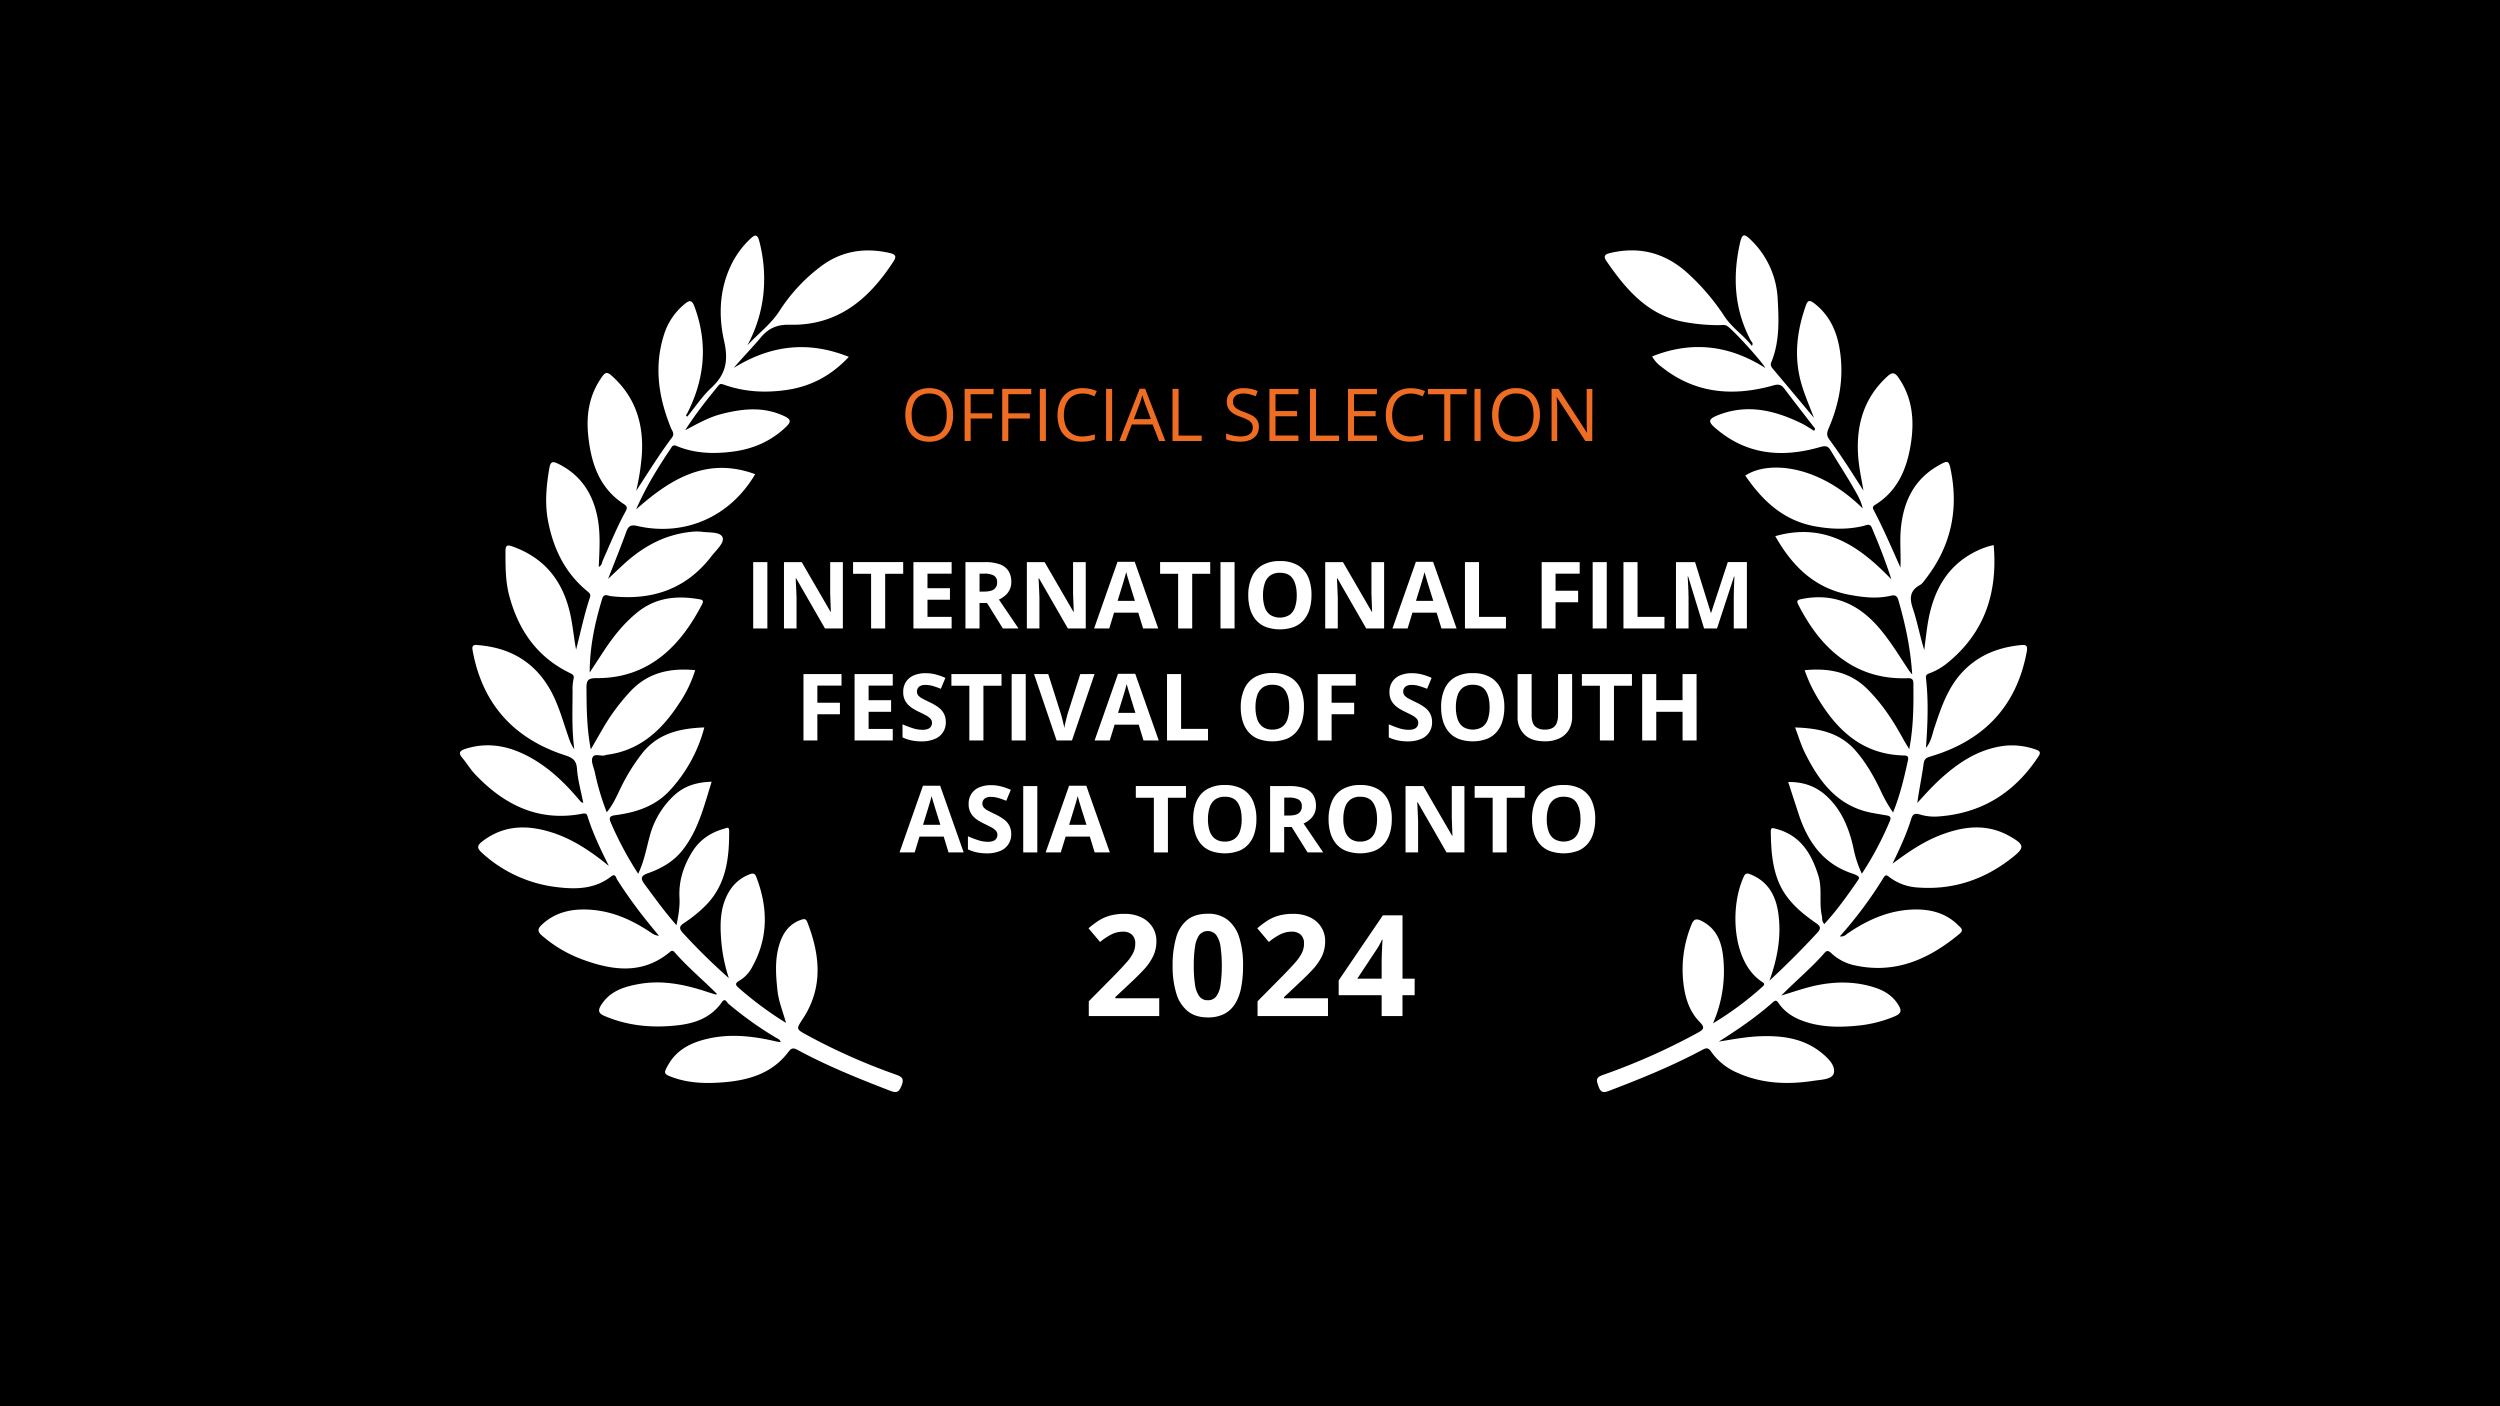 <svg xmlns="http://www.w3.org/2000/svg" viewBox="0 0 1440 810"><defs><style>.cls-1{fill:#ef6d23;}.cls-2{fill:#fff;}</style></defs><g id="Layer_2" data-name="Layer 2"><g id="Layer_1-2" data-name="Layer 1"><rect width="1440" height="810"/><path class="cls-1" d="M549,239a21.08,21.08,0,0,1-.88,6.3,13.77,13.77,0,0,1-2.61,4.88,11.63,11.63,0,0,1-4.3,3.15,14.85,14.85,0,0,1-5.94,1.11,15.35,15.35,0,0,1-6.08-1.11,11.23,11.23,0,0,1-4.3-3.16,13.64,13.64,0,0,1-2.57-4.9,22.24,22.24,0,0,1-.85-6.31,20,20,0,0,1,1.52-8.06,11.84,11.84,0,0,1,4.6-5.39,14.42,14.42,0,0,1,7.74-1.92,13.87,13.87,0,0,1,7.49,1.9,12,12,0,0,1,4.61,5.36A19.52,19.52,0,0,1,549,239Zm-23.86,0a18,18,0,0,0,1.09,6.6,8.88,8.88,0,0,0,3.33,4.3,11.49,11.49,0,0,0,11.42,0,8.93,8.93,0,0,0,3.29-4.3,18.49,18.49,0,0,0,1.06-6.6q0-5.81-2.43-9.07t-7.57-3.27a10.16,10.16,0,0,0-5.74,1.5,8.88,8.88,0,0,0-3.35,4.25A17.86,17.86,0,0,0,525.09,239Z"/><path class="cls-1" d="M559.1,254h-3.49v-30H572.3v3.07H559.1v11h12.4v3H559.1Z"/><path class="cls-1" d="M580.76,254h-3.48v-30H594v3.07h-13.2v11h12.4v3h-12.4Z"/><path class="cls-1" d="M598.94,254v-30h3.49v30Z"/><path class="cls-1" d="M623.48,226.69a11.3,11.3,0,0,0-4.46.85,9.16,9.16,0,0,0-3.36,2.46,11.24,11.24,0,0,0-2.13,3.89,16.57,16.57,0,0,0-.73,5.12,16.77,16.77,0,0,0,1.17,6.55,9.33,9.33,0,0,0,3.53,4.29,10.54,10.54,0,0,0,5.87,1.52,19.76,19.76,0,0,0,3.78-.34,31.78,31.78,0,0,0,3.46-.85v3a18.4,18.4,0,0,1-3.45.91,26.46,26.46,0,0,1-4.28.3,14.27,14.27,0,0,1-7.63-1.9,11.62,11.62,0,0,1-4.6-5.36,20.31,20.31,0,0,1-1.52-8.18,19.46,19.46,0,0,1,1-6.22,14,14,0,0,1,2.79-4.87,12.4,12.4,0,0,1,4.51-3.17,15.9,15.9,0,0,1,6.14-1.11,20.92,20.92,0,0,1,4.38.45,16.09,16.09,0,0,1,3.81,1.29l-1.39,2.95a22.26,22.26,0,0,0-3.15-1.14A13.61,13.61,0,0,0,623.48,226.69Z"/><path class="cls-1" d="M637.11,254v-30h3.48v30Z"/><path class="cls-1" d="M667.62,254l-3.69-9.52h-12L648.25,254h-3.52l11.72-30.09h3.14L671.23,254Zm-4.73-12.61L659.38,232l-.39-1.21q-.29-.84-.57-1.74l-.47-1.46c-.14.56-.28,1.12-.44,1.67s-.31,1.07-.46,1.54l-.39,1.2-3.57,9.45Z"/><path class="cls-1" d="M675.37,254v-30h3.49V250.9h13.3V254Z"/><path class="cls-1" d="M725.1,246a7.61,7.61,0,0,1-1.33,4.54,8.25,8.25,0,0,1-3.7,2.86,14.46,14.46,0,0,1-5.59,1,29.7,29.7,0,0,1-3.22-.17,23.13,23.13,0,0,1-2.79-.47,12.35,12.35,0,0,1-2.23-.76v-3.34a26.24,26.24,0,0,0,3.75,1.18,19.5,19.5,0,0,0,4.63.54,10.61,10.61,0,0,0,3.81-.6,5.1,5.1,0,0,0,2.37-1.75,5.13,5.13,0,0,0,.14-5.3,6.14,6.14,0,0,0-2.25-1.89,30.5,30.5,0,0,0-4.27-1.81,22.07,22.07,0,0,1-3.36-1.49,10,10,0,0,1-2.44-1.83,6.94,6.94,0,0,1-1.49-2.38,9,9,0,0,1-.5-3.1,6.91,6.91,0,0,1,1.22-4.11,7.72,7.72,0,0,1,3.38-2.62,12.66,12.66,0,0,1,5-.91,20.61,20.61,0,0,1,4.44.45,19.29,19.29,0,0,1,3.74,1.21l-1.09,3a23.77,23.77,0,0,0-3.43-1.13,15.5,15.5,0,0,0-3.74-.45,8.19,8.19,0,0,0-3.25.57,4.45,4.45,0,0,0-2,1.59,4.24,4.24,0,0,0-.7,2.43,4.84,4.84,0,0,0,.67,2.63,5.73,5.73,0,0,0,2.13,1.85,27.19,27.19,0,0,0,3.89,1.69,30,30,0,0,1,4.49,2,7.91,7.91,0,0,1,2.8,2.63A7.23,7.23,0,0,1,725.1,246Z"/><path class="cls-1" d="M747.89,254H731.2v-30h16.69v3.07h-13.2v9.7h12.44v3H734.69v11.09h13.2Z"/><path class="cls-1" d="M754.53,254v-30H758V250.9h13.31V254Z"/><path class="cls-1" d="M793.12,254H776.44v-30h16.68v3.07h-13.2v9.7h12.45v3H779.92v11.09h13.2Z"/><path class="cls-1" d="M812.58,226.69a11.3,11.3,0,0,0-4.46.85,9.16,9.16,0,0,0-3.36,2.46,11.24,11.24,0,0,0-2.13,3.89,16.57,16.57,0,0,0-.73,5.12,16.77,16.77,0,0,0,1.17,6.55,9.33,9.33,0,0,0,3.53,4.29,10.52,10.52,0,0,0,5.87,1.52,19.76,19.76,0,0,0,3.78-.34,31.78,31.78,0,0,0,3.46-.85v3a18.4,18.4,0,0,1-3.45.91,26.46,26.46,0,0,1-4.28.3,14.27,14.27,0,0,1-7.63-1.9,11.62,11.62,0,0,1-4.6-5.36,20.31,20.31,0,0,1-1.52-8.18,19.19,19.19,0,0,1,.95-6.22A14,14,0,0,1,802,227.9a12.4,12.4,0,0,1,4.51-3.17,15.9,15.9,0,0,1,6.14-1.11,21,21,0,0,1,4.38.45,16.09,16.09,0,0,1,3.81,1.29l-1.39,2.95a22.72,22.72,0,0,0-3.15-1.14A13.61,13.61,0,0,0,812.58,226.69Z"/><path class="cls-1" d="M835.41,254H831.9v-26.9h-9.43v-3.07H844.8v3.07h-9.39Z"/><path class="cls-1" d="M849.32,254v-30h3.49v30Z"/><path class="cls-1" d="M887,239a21.41,21.41,0,0,1-.88,6.3,13.63,13.63,0,0,1-2.62,4.88,11.51,11.51,0,0,1-4.29,3.15,14.85,14.85,0,0,1-5.94,1.11,15.35,15.35,0,0,1-6.08-1.11,11.27,11.27,0,0,1-4.31-3.16,13.62,13.62,0,0,1-2.56-4.9,21.89,21.89,0,0,1-.85-6.31,20,20,0,0,1,1.52-8.06,11.78,11.78,0,0,1,4.6-5.39,14.4,14.4,0,0,1,7.74-1.92,13.87,13.87,0,0,1,7.49,1.9,12,12,0,0,1,4.61,5.36A19.52,19.52,0,0,1,887,239Zm-23.86,0a18,18,0,0,0,1.09,6.6,8.88,8.88,0,0,0,3.33,4.3,11.47,11.47,0,0,0,11.41,0,8.81,8.81,0,0,0,3.29-4.3,18.49,18.49,0,0,0,1.07-6.6q0-5.81-2.43-9.07t-7.57-3.27a10.14,10.14,0,0,0-5.74,1.5,8.83,8.83,0,0,0-3.35,4.25A17.86,17.86,0,0,0,863.18,239Z"/><path class="cls-1" d="M917.13,254h-4l-16.34-25.17h-.16c0,.66.09,1.43.14,2.28s.1,1.76.14,2.73.05,1.94.05,2.94V254H893.7v-30h4L914,249.14h.14c0-.48-.06-1.16-.1-2s-.08-1.83-.11-2.85,0-2,0-2.84V224.05h3.28Z"/><path class="cls-2" d="M433.84,362V323.78H442V362Z"/><path class="cls-2" d="M485.49,362h-10.3l-16.64-28.93h-.23c.06,1.2.13,2.41.18,3.63s.1,2.44.16,3.65l.15,3.65v18h-7.24V323.78h10.22l16.61,28.64h.18c0-1.19-.07-2.37-.13-3.53s-.1-2.34-.14-3.51l-.12-3.5v-18.1h7.3Z"/><path class="cls-2" d="M509.86,362h-8.11v-31.5H491.37v-6.74h28.87v6.74H509.86Z"/><path class="cls-2" d="M548.14,362h-22V323.78h22v6.64H534.23v8.4h12.94v6.64H534.23v9.86h13.91Z"/><path class="cls-2" d="M567.26,323.78a25,25,0,0,1,8.59,1.25,9.84,9.84,0,0,1,5,3.79,11.56,11.56,0,0,1,1.65,6.41,10,10,0,0,1-1,4.58,10.46,10.46,0,0,1-2.62,3.32,15.21,15.21,0,0,1-3.5,2.22L586.66,362h-9l-9.13-14.68h-4.32V362h-8.11V323.78Zm-.58,6.64h-2.46v10.33h2.62c2.68,0,4.61-.45,5.76-1.35a4.69,4.69,0,0,0,1.74-4,4.18,4.18,0,0,0-1.87-3.87A11.28,11.28,0,0,0,566.68,330.42Z"/><path class="cls-2" d="M625.39,362h-10.3l-16.64-28.93h-.23q.1,1.8.18,3.63c.05,1.22.1,2.44.16,3.65l.15,3.65v18h-7.24V323.78H601.7l16.6,28.64h.19c0-1.19-.08-2.37-.13-3.53s-.11-2.34-.15-3.51l-.12-3.5v-18.1h7.3Z"/><path class="cls-2" d="M658.42,362l-2.78-9.11H641.7L638.93,362H630.2l13.49-38.4h9.91L667.15,362Zm-4.71-15.91-2.77-8.89c-.18-.59-.41-1.36-.7-2.29s-.57-1.88-.86-2.85-.52-1.81-.69-2.52c-.18.71-.42,1.6-.72,2.65s-.6,2.06-.88,3l-.6,2-2.75,8.89Z"/><path class="cls-2" d="M686.71,362H678.6v-31.5H668.22v-6.74h28.87v6.74H686.71Z"/><path class="cls-2" d="M703,362V323.78h8.11V362Z"/><path class="cls-2" d="M755.41,342.84a27.78,27.78,0,0,1-1.1,8.05,17.06,17.06,0,0,1-3.34,6.23,14.4,14.4,0,0,1-5.66,4,24.16,24.16,0,0,1-16.21,0,14.44,14.44,0,0,1-5.67-4,17,17,0,0,1-3.33-6.25,27.9,27.9,0,0,1-1.1-8.08,25.37,25.37,0,0,1,2-10.34,14.71,14.71,0,0,1,6-6.84,19.79,19.79,0,0,1,10.31-2.43,19.53,19.53,0,0,1,10.24,2.43,14.77,14.77,0,0,1,6,6.85A25.57,25.57,0,0,1,755.41,342.84Zm-27.91,0a21,21,0,0,0,1,6.89,8.93,8.93,0,0,0,3.15,4.45,10.72,10.72,0,0,0,11.14,0,8.84,8.84,0,0,0,3.13-4.45,21.59,21.59,0,0,0,1-6.89q0-6-2.25-9.46t-7.4-3.46a9.31,9.31,0,0,0-5.59,1.56,8.89,8.89,0,0,0-3.16,4.45A21.08,21.08,0,0,0,727.5,342.84Z"/><path class="cls-2" d="M797.25,362H786.94l-16.63-28.93h-.24q.1,1.8.18,3.63c.06,1.22.11,2.44.16,3.65s.11,2.43.16,3.65v18h-7.25V323.78h10.23l16.61,28.64h.18c0-1.19-.08-2.37-.13-3.53s-.1-2.34-.14-3.51-.09-2.34-.12-3.5v-18.1h7.3Z"/><path class="cls-2" d="M830.27,362l-2.77-9.11H813.56L810.79,362h-8.74l13.5-38.4h9.91L839,362Zm-4.71-15.91-2.77-8.89c-.17-.59-.4-1.36-.69-2.29s-.58-1.88-.86-2.85-.52-1.81-.7-2.52c-.17.71-.41,1.6-.72,2.65s-.59,2.06-.87,3l-.6,2-2.75,8.89Z"/><path class="cls-2" d="M843.81,362V323.78h8.11v31.54h15.51V362Z"/><path class="cls-2" d="M896,362h-8V323.78H909.9v6.64H896v9.86h13v6.62H896Z"/><path class="cls-2" d="M917.38,362V323.78h8.11V362Z"/><path class="cls-2" d="M935.11,362V323.78h8.11v31.54h15.51V362Z"/><path class="cls-2" d="M981.55,362l-9.2-30h-.24c0,.71.09,1.79.17,3.23s.15,3,.22,4.59.11,3.08.11,4.39V362h-7.25V323.78h11L985.45,353h.16l9.6-29.24h11V362h-7.56v-18.1c0-1.21,0-2.59.07-4.16s.1-3.07.17-4.49.12-2.49.16-3.2h-.24L989,362Z"/><path class="cls-2" d="M470.8,426.52h-8V388.28h21.92v6.64H470.8v9.86h13v6.62h-13Z"/><path class="cls-2" d="M514.23,426.52h-22V388.28h22v6.64H500.32v8.4h12.95V410H500.32v9.86h13.91Z"/><path class="cls-2" d="M544.78,415.9a10.08,10.08,0,0,1-6.45,9.78,19.38,19.38,0,0,1-7.65,1.36,29.21,29.21,0,0,1-3.89-.26,24.58,24.58,0,0,1-3.63-.78,22.2,22.2,0,0,1-3.31-1.26V417.2a58.49,58.49,0,0,0,5.65,2.17,18.29,18.29,0,0,0,5.81,1,8.19,8.19,0,0,0,3.2-.52,3.7,3.7,0,0,0,1.77-1.44,4,4,0,0,0,.55-2.09,3.47,3.47,0,0,0-1-2.46,10.13,10.13,0,0,0-2.66-1.91c-1.12-.59-2.39-1.23-3.8-1.91q-1.33-.63-2.91-1.53a16.64,16.64,0,0,1-3-2.21,10.42,10.42,0,0,1-2.31-3.18,10.23,10.23,0,0,1-.9-4.48,10.53,10.53,0,0,1,1.57-5.86,10,10,0,0,1,4.48-3.73,16.91,16.91,0,0,1,6.89-1.29,22.92,22.92,0,0,1,5.69.69,36.06,36.06,0,0,1,5.66,2l-2.61,6.3a48.26,48.26,0,0,0-4.74-1.66,15.69,15.69,0,0,0-4.26-.58,6.34,6.34,0,0,0-2.59.48,3.58,3.58,0,0,0-1.62,1.36,3.7,3.7,0,0,0-.55,2,3.37,3.37,0,0,0,.8,2.28,8.41,8.41,0,0,0,2.4,1.8c1.08.57,2.41,1.24,4,2a31.9,31.9,0,0,1,5,2.89,10.91,10.91,0,0,1,3.2,3.53A10.27,10.27,0,0,1,544.78,415.9Z"/><path class="cls-2" d="M566.45,426.52h-8.11V395H548v-6.74h28.88V395H566.45Z"/><path class="cls-2" d="M582.71,426.52V388.28h8.11v38.24Z"/><path class="cls-2" d="M630.45,388.28l-13,38.24h-8.84l-13-38.24h8.19L611,411q.18.57.6,2.16c.28,1.05.57,2.17.85,3.35a27.73,27.73,0,0,1,.59,2.91c.11-.76.29-1.73.56-2.9s.54-2.28.81-3.33.47-1.79.59-2.19l7.25-22.75Z"/><path class="cls-2" d="M658.66,426.52l-2.77-9.11H642l-2.78,9.11h-8.73l13.49-38.4h9.92l13.54,38.4ZM654,410.61l-2.77-8.89-.69-2.29q-.43-1.4-.87-2.85t-.69-2.52c-.18.71-.42,1.6-.72,2.65s-.6,2.06-.88,3l-.6,2L644,410.61Z"/><path class="cls-2" d="M672.2,426.52V388.28h8.11v31.54h15.51v6.7Z"/><path class="cls-2" d="M751.07,407.34a27.79,27.79,0,0,1-1.09,8.05,17.21,17.21,0,0,1-3.34,6.23,14.47,14.47,0,0,1-5.66,4,24.19,24.19,0,0,1-16.22,0,14.47,14.47,0,0,1-5.66-4,17,17,0,0,1-3.33-6.25,27.56,27.56,0,0,1-1.1-8.08,25.37,25.37,0,0,1,2-10.34,14.6,14.6,0,0,1,6-6.84,19.78,19.78,0,0,1,10.3-2.43,19.5,19.5,0,0,1,10.24,2.43,14.74,14.74,0,0,1,6,6.85A25.74,25.74,0,0,1,751.07,407.34Zm-27.9,0a21,21,0,0,0,1,6.89,9,9,0,0,0,3.16,4.45,9.18,9.18,0,0,0,5.54,1.56,9.31,9.31,0,0,0,5.6-1.56,8.77,8.77,0,0,0,3.12-4.45,21.31,21.31,0,0,0,1-6.89q0-6-2.24-9.46t-7.41-3.46a9.3,9.3,0,0,0-5.58,1.56,9,9,0,0,0-3.17,4.45A21.09,21.09,0,0,0,723.17,407.34Z"/><path class="cls-2" d="M767,426.52h-8V388.28h21.92v6.64H767v9.86h13v6.62H767Z"/><path class="cls-2" d="M824.87,415.9a10.08,10.08,0,0,1-6.45,9.78,19.38,19.38,0,0,1-7.65,1.36,29.21,29.21,0,0,1-3.89-.26,24.58,24.58,0,0,1-3.63-.78,22.2,22.2,0,0,1-3.31-1.26V417.2a58.49,58.49,0,0,0,5.65,2.17,18.29,18.29,0,0,0,5.81,1,8.19,8.19,0,0,0,3.2-.52,3.7,3.7,0,0,0,1.77-1.44,4,4,0,0,0,.54-2.09,3.46,3.46,0,0,0-1-2.46,10.13,10.13,0,0,0-2.66-1.91c-1.12-.59-2.39-1.23-3.8-1.91q-1.34-.63-2.91-1.53a16.64,16.64,0,0,1-3-2.21,10.42,10.42,0,0,1-2.31-3.18,10.23,10.23,0,0,1-.9-4.48,10.61,10.61,0,0,1,1.56-5.86,10.12,10.12,0,0,1,4.49-3.73,16.91,16.91,0,0,1,6.89-1.29,22.92,22.92,0,0,1,5.69.69,36.06,36.06,0,0,1,5.66,2l-2.61,6.3a48.26,48.26,0,0,0-4.74-1.66,15.69,15.69,0,0,0-4.26-.58,6.34,6.34,0,0,0-2.59.48,3.58,3.58,0,0,0-1.62,1.36,3.7,3.7,0,0,0-.55,2,3.37,3.37,0,0,0,.8,2.28,8.41,8.41,0,0,0,2.4,1.8c1.08.57,2.41,1.24,4,2a31.9,31.9,0,0,1,5,2.89,10.91,10.91,0,0,1,3.2,3.53A10.27,10.27,0,0,1,824.87,415.9Z"/><path class="cls-2" d="M866.5,407.34a27.78,27.78,0,0,1-1.1,8.05,17,17,0,0,1-3.33,6.23,14.51,14.51,0,0,1-5.67,4,24.16,24.16,0,0,1-16.21,0,14.44,14.44,0,0,1-5.67-4,17,17,0,0,1-3.33-6.25,27.9,27.9,0,0,1-1.1-8.08A25.37,25.37,0,0,1,832,397a14.71,14.71,0,0,1,6-6.84,19.79,19.79,0,0,1,10.31-2.43,19.53,19.53,0,0,1,10.24,2.43,14.77,14.77,0,0,1,6,6.85A25.57,25.57,0,0,1,866.5,407.34Zm-27.91,0a21,21,0,0,0,1,6.89,8.93,8.93,0,0,0,3.15,4.45,10.72,10.72,0,0,0,11.14,0,8.84,8.84,0,0,0,3.13-4.45,21.59,21.59,0,0,0,1-6.89q0-6-2.25-9.46t-7.4-3.46a9.31,9.31,0,0,0-5.59,1.56,8.89,8.89,0,0,0-3.16,4.45A21.08,21.08,0,0,0,838.59,407.34Z"/><path class="cls-2" d="M905.54,388.28V413a14.62,14.62,0,0,1-1.74,7.13,12.37,12.37,0,0,1-5.26,5,18.78,18.78,0,0,1-8.85,1.86q-7.59,0-11.56-3.87a13.67,13.67,0,0,1-4-10.26V388.28h8.09v23.4q0,4.74,1.93,6.65a7.85,7.85,0,0,0,5.73,1.91,8.94,8.94,0,0,0,4.33-.92,5.49,5.49,0,0,0,2.44-2.82,12.79,12.79,0,0,0,.79-4.87V388.28Z"/><path class="cls-2" d="M929.65,426.52h-8.11V395H911.16v-6.74H940V395H929.65Z"/><path class="cls-2" d="M977.24,426.52h-8.08V410H954v16.51h-8.11V388.28H954v15h15.14v-15h8.08Z"/><path class="cls-2" d="M546.34,491l-2.77-9.11H529.63L526.86,491h-8.74l13.5-38.4h9.91L555.08,491Zm-4.7-15.91-2.78-8.89c-.17-.59-.4-1.36-.69-2.29s-.57-1.88-.86-2.85-.52-1.81-.7-2.52c-.17.71-.41,1.6-.71,2.65s-.6,2.06-.88,3l-.6,2-2.75,8.89Z"/><path class="cls-2" d="M582.46,480.4a10.08,10.08,0,0,1-6.45,9.78,19.38,19.38,0,0,1-7.65,1.36,29,29,0,0,1-3.88-.26,24.44,24.44,0,0,1-3.64-.78,22.2,22.2,0,0,1-3.31-1.26V481.7a58.49,58.49,0,0,0,5.65,2.17,18.29,18.29,0,0,0,5.81,1,8.19,8.19,0,0,0,3.2-.52,3.7,3.7,0,0,0,1.77-1.44,4,4,0,0,0,.55-2.09,3.47,3.47,0,0,0-1-2.46,10.13,10.13,0,0,0-2.66-1.91c-1.12-.59-2.39-1.23-3.8-1.91q-1.33-.63-2.91-1.53a16.64,16.64,0,0,1-3-2.21,10.42,10.42,0,0,1-2.31-3.18,10.23,10.23,0,0,1-.9-4.48,10.53,10.53,0,0,1,1.57-5.86,10,10,0,0,1,4.48-3.73,16.94,16.94,0,0,1,6.89-1.29,22.92,22.92,0,0,1,5.69.69,36.06,36.06,0,0,1,5.66,2l-2.61,6.3a48.26,48.26,0,0,0-4.74-1.66,15.69,15.69,0,0,0-4.26-.58,6.34,6.34,0,0,0-2.59.48,3.58,3.58,0,0,0-1.62,1.36,3.7,3.7,0,0,0-.55,2,3.37,3.37,0,0,0,.8,2.28,8.33,8.33,0,0,0,2.41,1.8q1.6.85,4,2a31.9,31.9,0,0,1,5,2.89,10.91,10.91,0,0,1,3.2,3.53A10.27,10.27,0,0,1,582.46,480.4Z"/><path class="cls-2" d="M589.38,491V452.78h8.11V491Z"/><path class="cls-2" d="M630.52,491l-2.77-9.11H613.81L611,491H602.3l13.49-38.4h9.92L639.26,491Zm-4.71-15.91L623,466.22c-.17-.59-.41-1.36-.69-2.29s-.58-1.88-.87-2.85-.52-1.81-.69-2.52c-.17.71-.41,1.6-.72,2.65s-.6,2.06-.88,3-.48,1.61-.6,2l-2.74,8.89Z"/><path class="cls-2" d="M672.72,491h-8.1v-31.5H654.23v-6.74h28.88v6.74H672.72Z"/><path class="cls-2" d="M723.69,471.84a27.45,27.45,0,0,1-1.1,8.05,17,17,0,0,1-3.33,6.23,14.47,14.47,0,0,1-5.66,4,24.19,24.19,0,0,1-16.22,0,14.47,14.47,0,0,1-5.66-4,17.14,17.14,0,0,1-3.34-6.25,27.91,27.91,0,0,1-1.09-8.08,25.54,25.54,0,0,1,1.94-10.34,14.68,14.68,0,0,1,6-6.84,19.76,19.76,0,0,1,10.3-2.43,19.5,19.5,0,0,1,10.24,2.43,14.74,14.74,0,0,1,6,6.85A25.74,25.74,0,0,1,723.69,471.84Zm-27.9,0a21,21,0,0,0,1,6.89,9,9,0,0,0,3.16,4.45,9.16,9.16,0,0,0,5.54,1.56,9.31,9.31,0,0,0,5.6-1.56,8.77,8.77,0,0,0,3.12-4.45,21.31,21.31,0,0,0,1-6.89q0-6-2.25-9.46c-1.5-2.31-4-3.46-7.4-3.46a9.3,9.3,0,0,0-5.58,1.56,8.9,8.9,0,0,0-3.17,4.45A21.09,21.09,0,0,0,695.79,471.84Z"/><path class="cls-2" d="M742.75,452.78a24.92,24.92,0,0,1,8.59,1.25,9.87,9.87,0,0,1,5,3.79,11.56,11.56,0,0,1,1.65,6.41,9.91,9.91,0,0,1-1,4.58,10.3,10.3,0,0,1-2.61,3.32,15.06,15.06,0,0,1-3.51,2.22L762.16,491h-9L744,476.34h-4.31V491h-8.11V452.78Zm-.57,6.64h-2.46v10.33h2.61q4,0,5.77-1.35a4.69,4.69,0,0,0,1.74-4,4.18,4.18,0,0,0-1.87-3.87A11.33,11.33,0,0,0,742.18,459.42Z"/><path class="cls-2" d="M801.67,471.84a27.45,27.45,0,0,1-1.1,8.05,17,17,0,0,1-3.33,6.23,14.47,14.47,0,0,1-5.66,4,24.19,24.19,0,0,1-16.22,0,14.47,14.47,0,0,1-5.66-4,17.14,17.14,0,0,1-3.34-6.25,27.9,27.9,0,0,1-1.1-8.08,25.37,25.37,0,0,1,2-10.34,14.68,14.68,0,0,1,6-6.84,19.76,19.76,0,0,1,10.3-2.43,19.53,19.53,0,0,1,10.24,2.43,14.72,14.72,0,0,1,6,6.85A25.57,25.57,0,0,1,801.67,471.84Zm-27.91,0a21,21,0,0,0,1,6.89,8.93,8.93,0,0,0,3.15,4.45,9.21,9.21,0,0,0,5.55,1.56,9.31,9.31,0,0,0,5.6-1.56,8.77,8.77,0,0,0,3.12-4.45,21.59,21.59,0,0,0,1-6.89q0-6-2.25-9.46c-1.5-2.31-4-3.46-7.4-3.46a9.28,9.28,0,0,0-5.58,1.56,8.9,8.9,0,0,0-3.17,4.45A21.08,21.08,0,0,0,773.76,471.84Z"/><path class="cls-2" d="M843.51,491h-10.3l-16.64-28.93h-.23q.1,1.8.18,3.63c.05,1.22.1,2.44.16,3.65l.15,3.65v18h-7.24V452.78h10.23l16.6,28.64h.19c0-1.19-.08-2.37-.13-3.53s-.1-2.34-.15-3.51-.08-2.34-.11-3.5v-18.1h7.29Z"/><path class="cls-2" d="M867.88,491h-8.11v-31.5H849.39v-6.74h28.87v6.74H867.88Z"/><path class="cls-2" d="M918.85,471.84a27.78,27.78,0,0,1-1.1,8.05,17,17,0,0,1-3.33,6.23,14.51,14.51,0,0,1-5.67,4,24.16,24.16,0,0,1-16.21,0,14.51,14.51,0,0,1-5.67-4,17,17,0,0,1-3.33-6.25,27.9,27.9,0,0,1-1.1-8.08,25.37,25.37,0,0,1,1.95-10.34,14.71,14.71,0,0,1,6-6.84,19.79,19.79,0,0,1,10.31-2.43,19.53,19.53,0,0,1,10.24,2.43,14.77,14.77,0,0,1,6,6.85A25.57,25.57,0,0,1,918.85,471.84Zm-27.91,0a21,21,0,0,0,1,6.89,8.93,8.93,0,0,0,3.15,4.45,10.72,10.72,0,0,0,11.14,0,8.84,8.84,0,0,0,3.13-4.45,21.59,21.59,0,0,0,1-6.89q0-6-2.25-9.46t-7.4-3.46a9.31,9.31,0,0,0-5.59,1.56,8.89,8.89,0,0,0-3.16,4.45A21.08,21.08,0,0,0,890.94,471.84Z"/><path class="cls-2" d="M667.72,585.27H627.14v-8.54L641.71,562q4.41-4.51,7.09-7.56a25.31,25.31,0,0,0,3.89-5.54,12.1,12.1,0,0,0,1.21-5.36,6.62,6.62,0,0,0-1.92-5.18,7.44,7.44,0,0,0-5.15-1.73,14.82,14.82,0,0,0-6.55,1.55,34.13,34.13,0,0,0-6.63,4.41l-6.67-7.9a61.2,61.2,0,0,1,5.3-4.05,24.82,24.82,0,0,1,6.51-3.08,29.92,29.92,0,0,1,8.92-1.17,21.6,21.6,0,0,1,9.82,2.07,15.5,15.5,0,0,1,6.34,5.61,14.86,14.86,0,0,1,2.22,8,20,20,0,0,1-1.91,8.78,31.84,31.84,0,0,1-5.54,7.86q-3.63,3.88-8.75,8.61l-7.46,7V575h25.29Z"/><path class="cls-2" d="M716,556.25a64.85,64.85,0,0,1-1.09,12.54,27.85,27.85,0,0,1-3.49,9.37,16.09,16.09,0,0,1-6.3,5.88,20.24,20.24,0,0,1-9.45,2q-7,0-11.47-3.55a20.68,20.68,0,0,1-6.63-10.24,52.8,52.8,0,0,1-2.14-16,57.63,57.63,0,0,1,2-16.1,19.92,19.92,0,0,1,6.41-10.26q4.46-3.58,11.87-3.58a17.94,17.94,0,0,1,11.46,3.56,20.85,20.85,0,0,1,6.69,10.24A52.55,52.55,0,0,1,716,556.25Zm-28.38,0a69.23,69.23,0,0,0,.73,11,14.67,14.67,0,0,0,2.48,6.65,5.81,5.81,0,0,0,4.84,2.23A5.86,5.86,0,0,0,700.5,574a14.45,14.45,0,0,0,2.52-6.63,82.29,82.29,0,0,0,0-22.17,14.82,14.82,0,0,0-2.52-6.69,6.34,6.34,0,0,0-9.67,0,15,15,0,0,0-2.48,6.69A69.73,69.73,0,0,0,687.62,556.25Z"/><path class="cls-2" d="M764.92,585.27H724.35v-8.54L738.92,562q4.41-4.51,7.08-7.56a25,25,0,0,0,3.89-5.54,12.11,12.11,0,0,0,1.22-5.36,6.62,6.62,0,0,0-1.93-5.18,7.42,7.42,0,0,0-5.14-1.73,14.82,14.82,0,0,0-6.55,1.55,33.83,33.83,0,0,0-6.63,4.41l-6.67-7.9a59.71,59.71,0,0,1,5.3-4.05,24.52,24.52,0,0,1,6.51-3.08,29.8,29.8,0,0,1,8.91-1.17,21.64,21.64,0,0,1,9.83,2.07,15.41,15.41,0,0,1,6.33,5.61,14.86,14.86,0,0,1,2.22,8,20,20,0,0,1-1.9,8.78,32.11,32.11,0,0,1-5.54,7.86q-3.63,3.88-8.75,8.61l-7.47,7V575h25.29Z"/><path class="cls-2" d="M814.83,573.24h-7v12h-12v-12H771.08V564.7l25.45-37.47h11.32v36.48h7Zm-19-9.53v-9.85c0-.92,0-2,.06-3.29s.08-2.54.13-3.81.12-2.4.18-3.4.12-1.68.14-2.08h-.32c-.5,1.08-1,2.14-1.58,3.16s-1.21,2.08-2,3.19l-10.64,16.08Z"/><path class="cls-2" d="M405.7,419a85.16,85.16,0,0,1-19.91,36.31c-8.37,9.05-19.25,12.61-31,14.18-3.44.46-4.39,1.19-2.84,4.64a198.66,198.66,0,0,0,15.65,29.17c3.5-7.36,4.74-14.77,6.72-21.94a49,49,0,0,1,13.83-23.07c5.93-5.57,13.16-7.79,21.76-8-4.42,14-7.69,28.05-16.93,39.6-5.13,6.42-12,10.33-19.51,13-4.08,1.43-4.91,2.79-2.16,6.48,5.73,7.68,11.26,15.5,18.35,23.55,1.19-5.82,2-10.86,1.71-15.92-.48-9.63,2.35-18.22,7.31-26.27,4.28-6.95,10.55-11.17,18.32-13.36,1.44-.4,3-1.52,3,1.3.06,15.24-1.58,30-12.57,41.89a76.27,76.27,0,0,1-13.22,10.95c-2.41,1.65-3.57,2.87-1,5.72a349.27,349.27,0,0,0,26.6,26.14,93,93,0,0,1-4.5-23.2c-.66-9.68-.26-19.16,5.3-27.67a23.18,23.18,0,0,1,10.81-8.75c2.12-.9,3.32-.94,4.23,1.44,6.71,17.51,7,34.73-2.24,51.52a19.73,19.73,0,0,1-7.44,8.12c-3.38,1.85-1.83,3,0,4.61a201.39,201.39,0,0,0,26.79,19.75c-1.89-6.69-4.29-12.47-4.94-18.65-1-9.4-1.68-18.82,1.58-28,2.12-6,5.78-10.56,12-12.73,1.68-.59,2.83-.7,3.58,1.23,7.33,18.85,9.31,37.52-2.35,55.49-4.09,6.31-4.35,6.08,2.34,9.76A351.32,351.32,0,0,0,516.13,619c3.6,1.3,4.7,2.45,3.18,6.27-1.37,3.44-2.47,4.6-6.38,3.08-18.17-7-36.25-14.27-53.42-23.54-2.57-1.38-3.62-1.26-5.49,1.21-9.13,12.1-22.42,16.11-36.68,17.33-9.89.84-19.87.73-29.48-2.66-5.63-2-5.85-2.38-2.82-7.6,5-8.68,13.31-12.64,22.54-14.77,13.42-3.11,26.74-1.47,39.95,1.66a16.62,16.62,0,0,0,2.16.26c-.52-1.7-2-2.08-3.09-2.74a206.05,206.05,0,0,1-27.09-19.39c-.87-.74-1.81-3.59-3.75-.81-6.07,8.71-15.09,12.07-25.08,13.23-14.59,1.7-28.85.51-42.56-5.37-3.46-1.49-3.74-3.19-1.95-6.1,5-8.08,13-10.66,21.66-12.23,13.68-2.5,26.75.26,39.66,4.54,1.57.52,3.16,1,4.75,1.49.12,0,.31-.1.8-.29-8.17-8.18-17-15.53-24.52-24.11a1.56,1.56,0,0,0-2.54-.2c-15.79,13.2-33,10.81-50.49,4.41a75.35,75.35,0,0,1-23.34-13.79c-2.84-2.44-2.37-4.11,0-6.31,7.54-7,16.58-9.09,26.54-8.65,13.58.59,25.39,5.91,36.42,13.37a9,9,0,0,0,4.46,1.75c-1.91-2.33-3.83-4.65-5.73-7a270.22,270.22,0,0,1-18.36-25.36c-.72-1.13-.95-3.81-3.48-1.83-9.23,7.22-20,7.49-30.82,6.18a76.86,76.86,0,0,1-43.78-20c-2.7-2.49-2.6-4,.19-6.22,12.21-9.52,25.63-9.87,39.71-5.5,12.1,3.74,22.45,10.56,33.41,19.46-5.13-10.25-9.41-19.26-12.36-28.82-.56-1.8-2-1.43-3.32-1.17-25,4.62-44.65-5.18-61.34-22.75-2.77-2.91-4.83-6.48-7.45-9.56s-1-4.22,1.94-5.16c11.15-3.55,21.92-2.24,32.39,2.53,12.37,5.64,22.25,14.47,31.08,24.6,1,1.14,1.95,2.32,3,3.45.19.21.56.27,1.33.62-1.31-6.77-3.19-13.2-3.64-19.73-.37-5.24-2.85-6.42-7.28-7.88-29.42-9.67-47.3-29.68-52.86-60.36-.63-3.48,1.44-3.12,3.48-2.94,17.14,1.5,30.85,8.78,40.07,23.7,5.18,8.39,7.82,17.77,10.93,27,1,2.81,1.66,5.73,4.12,9.28-1.56-12.06-1-22.92-1-33.77a26.86,26.86,0,0,1,.53-6.54c.6-2.26-.42-2.83-2.17-3.67-18.87-9.16-29.59-24.75-34.85-44.54-2.22-8.38-2.15-17-2.16-25.57,0-3.72,1.32-3.7,4.08-2.71,19.32,6.89,29.71,21,33.6,40.66,1.22,6.2,1.82,12.49,3,18.76,2.59-10.16,4.74-20.32,8-30.2.58-1.79-.42-2.54-1.72-3.61-12.79-10.56-19.48-24.6-22.48-40.55-1.89-10.05-.93-20.06.77-30.1.73-4.35,2.31-4,5.28-2.53C334,273.32,341,283.53,343.88,296.7c2.16,9.78,1.44,19.72,1,29.84,1.85-.84,1.79-2.5,2.35-3.77,4.17-9.34,8-18.84,12.91-27.84.94-1.73,1.65-3-.68-4.5-14.32-9.28-19-23.69-20.65-39.61-1.17-11.32.41-22.12,6.68-31.89,3.38-5.25,4-5.34,8.48-1,12.53,12.06,16.82,27.07,15.73,44a133.63,133.63,0,0,1-3.26,20.78c6.78-10.33,13.19-20.79,20.56-30.6,1.73-2.3.23-3.74-.48-5.45-7.19-17.6-9.95-35.53-4-54.08a37,37,0,0,1,11.7-17.35c2.67-2.24,4.25-2.86,5.82,1.42,7.85,21.34,5.9,41.85-4.4,61.83-.16.32-1.05.54.23,1.5,4.59-5.59,8.67-11.79,13.95-16.7,8.26-7.68,9.85-15.47,7.28-26.79-3.46-15.25-2.69-31.17,5-45.75a50.92,50.92,0,0,1,10.09-13.18c2.65-2.51,4.08-2.82,5.16,1.34a85.93,85.93,0,0,1,2.41,30,79.71,79.71,0,0,1-9.27,30c6.27-6.8,13.74-12.26,18.75-20.19a98.34,98.34,0,0,1,22.52-24.46c12.18-9.64,26-11.93,40.91-8.48,2.92.68,3.94,1.75,2.07,4.65-14.08,21.82-32.19,37.29-59.85,36.62-7.09-.17-12.13,1.93-16.56,7.21-5,6-10.57,11.59-15.69,17.67,20.89-12.95,42.52-15.91,66.29-6.36-10.37,11.05-22.18,17.13-36.16,19.1-12.19,1.73-24.18,1.09-35.84-3.11-1.21-.44-2.14-.67-3.09.5-6.75,8.28-13.41,16.62-19.17,25.77,6.83-3.63,13.43-7.45,20.92-9.36,12.13-3.1,24.11-4.39,36,1.16,3.72,1.73,4.46,3.1,1.27,6.16-8.7,8.37-19.07,12.88-31,14.38-11,1.39-21.83,1.05-32.22-3.3a2,2,0,0,0-2.88.85c-7.37,11-14.42,22.13-20.36,35.71,20.46-18.21,41.25-30.32,68.58-20.29-14.45,24.64-40.66,36.08-68,29.81-3.53-.81-5.05,0-6.25,3.38-3.17,8.78-6.7,17.43-10.46,27.1,3.52-3.3,6.14-5.79,8.8-8.24,11-10.18,23.57-17.2,38.79-18.81a26.83,26.83,0,0,1,6.52-.06c4.26.59,10.64-.11,11.84,3.28,1.11,3.14-3.76,7.33-6.41,10.79-14.75,19.2-34.55,25.67-58,23-1.59-.18-3.94-1.81-4.94,1.48-4.19,13.78-7.21,27.75-7.19,42.52,2.8-4.28,5.58-8.58,8.4-12.84,5.42-8.2,11.5-15.78,19.26-22,10.75-8.56,22.93-9.62,35.87-7.3,2.12.38,1.88,1.47,1.17,2.85-11.18,21.63-29,42.82-61,42.51-4.59,0-5.61,1.28-5.57,5.64.09,11.53.14,23,2.49,35.42,2.53-4.38,4.6-8,6.66-11.55a117.3,117.3,0,0,1,16.16-21.9c10.09-10.8,22.79-13.58,37.31-12.2a71.59,71.59,0,0,1-9.31,19.25c-9.89,15.2-22.37,26.93-41.35,29.48a4.75,4.75,0,0,0-1,.23c-2.51,1-6.48-1.48-7.57,1.59-.82,2.29.85,5.48,1.42,8.27a146.3,146.3,0,0,0,6.85,23c3.52-4.09,5.49-8.72,7.67-13.18a110.6,110.6,0,0,1,12.95-21C379.19,422.36,391.65,419.52,405.7,419Z"/><path class="cls-2" d="M1101.42,388.51c-1-15.72-4.09-29.43-8-43-1-3.32-3.08-2.63-5-2.22-7.78,1.68-15.46.74-23.09-.68-19.77-3.67-32.77-16.08-42.77-33.79,28.23-8,48.07,5.26,66.86,24.89-3.47-10.9-7.31-20.4-11.3-29.85-1.11-2.64-3.22-1.29-4.78-.91-9.36,2.23-18.67,1.92-28.06.18-18.07-3.34-30.14-14.74-40-29.2,13.13-8.7,42.06-6.43,67.64,18.93-1.06-4.82-3.41-8.48-5.5-12.15-4.08-7.15-8.65-14-12.84-21.11-1.62-2.73-3-3-6.27-2.07-22.14,6.37-42.89,4.48-60.92-11.54-3.5-3.11-3-4.67,1.18-6.44,17.14-7.21,33.24-3.39,49,4.25,2.55,1.24,4.89,2.89,7.32,4.34,1.21-1.22.08-1.91-.46-2.61-5.54-7.22-11.16-14.37-16.63-21.64-1.71-2.27-3.18-2.77-6.21-1.92-23.06,6.48-45,4.94-64.44-10.59a17.72,17.72,0,0,1-5.52-6.08c23.2-9.26,44.73-6.34,65.18,6.66-1.79-3.62-18.42-21.84-21.81-24.07-1.45-1-2.93-.64-4.38-.61a107.54,107.54,0,0,1-19.13-1.58c-21.81-3.46-34.66-18.59-46.23-35.41-2-2.92-.54-3.9,2.22-4.56C945,141.6,960.05,146,973,158.18a128.15,128.15,0,0,1,20.19,23.89c4.25,6.58,11,10.88,15.88,17.14,1.09-1.57-.23-2.29-.65-3.1-9.37-17.64-10.49-36.24-6.36-55.38,1.36-6.3,2.43-6.57,6.9-2.1a50.57,50.57,0,0,1,15,33.79c.68,12.25,1.13,24.62-3.74,36.36-.61,1.47,0,2.5.92,3.62,7.6,9,15.16,18.07,23.71,28.28-3.22-8.4-6.32-15.33-8.06-22.74-3.41-14.43-1.43-28.34,3.42-42.08,1-2.75,2-3.21,4.54-1.33,8.59,6.48,12.89,15.4,14.72,25.6,2.91,16.21.26,31.8-6.24,46.77-1,2.42-1.19,4,.48,6.27,7,9.47,13.23,19.43,19.64,29.41-1.18-7-2.73-13.83-3.12-20.88-1-17.52,3.65-32.86,17-45,2.69-2.45,4.22-2.14,6.23.73,8.28,11.83,9.31,25.06,7.11,38.63-2.28,14.17-7.63,26.86-20.65,34.83-1.62,1-1.18,2-.46,3.33,5.57,10.64,10.27,21.68,15.2,32.69.34-7.72-.51-15.38.28-23,1.58-15.23,7.62-27.77,21.4-35.66,5.84-3.34,6.21-3.2,7.46,3.31,4.38,22.73-.31,43.38-14.52,61.76-1,1.33-2,2.89-3.44,3.67-5.93,3.33-6,7.7-4,13.63,2.58,7.67,4,15.74,6.52,23.75.59-4.57,1.11-9.15,1.79-13.71,2.92-19.74,11.17-35.85,30.54-44.28a54.61,54.61,0,0,1,5.22-1.83c.76-.24,1.56-.37,2.45-.58,2.38,27.31-5.1,50.46-26.78,68a36.16,36.16,0,0,1-9.54,5.59c-1.45.56-2.94.81-2.69,2.95,1.53,13.26,1,26.54,0,40.28,3-3.57,3.59-7.74,4.85-11.57,4-12,7.94-23.94,17.21-33.21,9-9,20.08-13.17,32.51-14.43,3.4-.34,4.13.4,3.43,4.13-6,31.73-25.17,51.09-55.6,60.09-2.47.73-3.39,1.52-3.76,4.2-1,7.45-2.6,14.82-3.62,22.5,4-4.42,8-8.88,12.34-12.93,10.65-9.87,22.3-17.85,37.18-19.92a40.58,40.58,0,0,1,18.86,2.15c2.3.77,2.87,1.66,1.37,3.95-13.73,20.92-32.82,32.86-58,34.56a29.33,29.33,0,0,1-10-1.09c-3.14-.93-4.33-.57-5.35,2.75-2.72,8.78-6.65,17.11-10.69,25.51,8.62-6.39,17.34-12.47,27.33-16.35,13.51-5.25,27-7,40.35.62,8.41,4.81,8.63,6.46,1.16,12.34-16.11,12.7-34.36,18.78-54.95,17.06a29.55,29.55,0,0,1-15.41-5.72c-1.24-.92-2.29-2.17-3.57,0a234.37,234.37,0,0,1-25.26,33.91c2.63.39,3.71-1.19,4.95-2,11.21-7.55,23.21-12.92,36.92-13.44,9.91-.38,19.1,1.79,26.39,9.1,1.25,1.26,3.45,2.59.81,4.79-18,15-37.8,23.7-61.79,17.95a28.71,28.71,0,0,1-12.26-6.77c-1.2-1.07-2.26-1.9-3.74-.19-7.41,8.53-16.16,15.73-25,24.66,7.87-2.4,14.45-4.75,21.31-6.08,11.11-2.16,22.09-2,32.9,1.58,5.4,1.8,10,4.72,13.12,9.69,2,3.17,2.11,5-2,6.79a73,73,0,0,1-21.91,5.41c-9.07.87-18.16.9-27.12-1.55-7.2-2-13.53-5.2-17.84-11.47-1.24-1.8-1.91-1.74-3.39-.43-9.58,8.52-20.16,15.68-31.06,22.59,8.06-1.31,16-2.83,24.12-3.1,12.53-.41,24.53,1.18,34.77,9.32,3.92,3.12,8.37,7.41,7.4,11.82-.84,3.84-7.27,3.85-11.47,4.5-15.22,2.36-30.19,1.78-44.49-4.76a35.23,35.23,0,0,1-14.73-12c-1.73-2.52-2.94-2.15-5.14-1-17.36,9.29-35.54,16.68-53.92,23.66-3.84,1.46-4.83.12-5.94-3s-1.55-4.75,2.49-6.18A369.72,369.72,0,0,0,978,594.82c3.38-1.85,4.16-3,1-6.18-6.12-6.24-8.52-14.48-9.42-22.9a68,68,0,0,1,4.7-33.13c1.26-3.13,2.64-3.69,5.54-2.29,9.44,4.57,12.1,13.07,12.88,22.43a75.14,75.14,0,0,1-6,36.69,182.56,182.56,0,0,0,28.65-21.25c1.19-1.09,1.05-1.71-.36-2.62-17.14-11-18.87-42.63-10.56-60.67,1-2.2,2.14-1.94,4-1.2,9.8,4,14.24,11.81,15.78,21.71,2,13.2-.18,26-5,39.46,10.07-9.4,19-18.32,27.57-27.62,2.63-2.87,1.42-4.07-1-5.72-9.54-6.6-18-14.06-22.08-25.5-3.09-8.73-3.58-17.71-3.73-26.81-.05-2.73.92-2.36,3-1.82,14.13,3.71,20.5,14.31,24.43,27.09,2.31,7.53.29,15.47,2,23.08.33,1.44-.19,3.07,1.4,4.68,7.27-7.93,13.45-16.6,19.48-25.39,1-1.41.31-2.14-.94-2.71a18.69,18.69,0,0,0-1.84-.81c-17.24-5.48-26.26-18.4-31.57-34.7-1.92-5.88-3.83-11.76-5.92-18.2,8.74-.12,16,2.43,22.18,8.16,8.75,8.15,12.92,18.65,15.42,30a63.15,63.15,0,0,0,4.81,14.67,186.08,186.08,0,0,0,16.19-30.5c.87-2,0-2.78-1.86-3.09-3-.49-6-1-8.94-1.55-19.58-3.9-30-18.07-38.17-34.47-2.23-4.46-3.64-9.32-5.68-14.64,13.67.41,25.77,2.93,34.91,13.42,5.8,6.66,10.13,14.22,14,22.12A82,82,0,0,0,1090.4,468c4.07-10.08,6.39-20,8.57-30,.39-1.74.14-2.79-2.12-2.84-23.53-.46-38.41-14-49.74-32.9a83.77,83.77,0,0,1-7.63-16.23c13.87-1.35,26.23.92,36.31,11.05,8.29,8.32,14.66,18,20.25,28.22,1,1.87,2.16,3.67,3.68,6.24,2.52-13.13,2.5-25.48,2.39-37.85,0-3.62-2.33-3-4.45-3-11.72.23-22.75-2.37-32.73-8.54-13.18-8.13-22-20.08-29-33.62-1.29-2.49-.71-3,1.83-3.48,18.73-3.79,33.21,3.1,45.1,17.21,6.22,7.38,11.15,15.61,16.47,23.59C1099.65,386.4,1100.07,386.84,1101.42,388.51Z"/></g></g></svg>